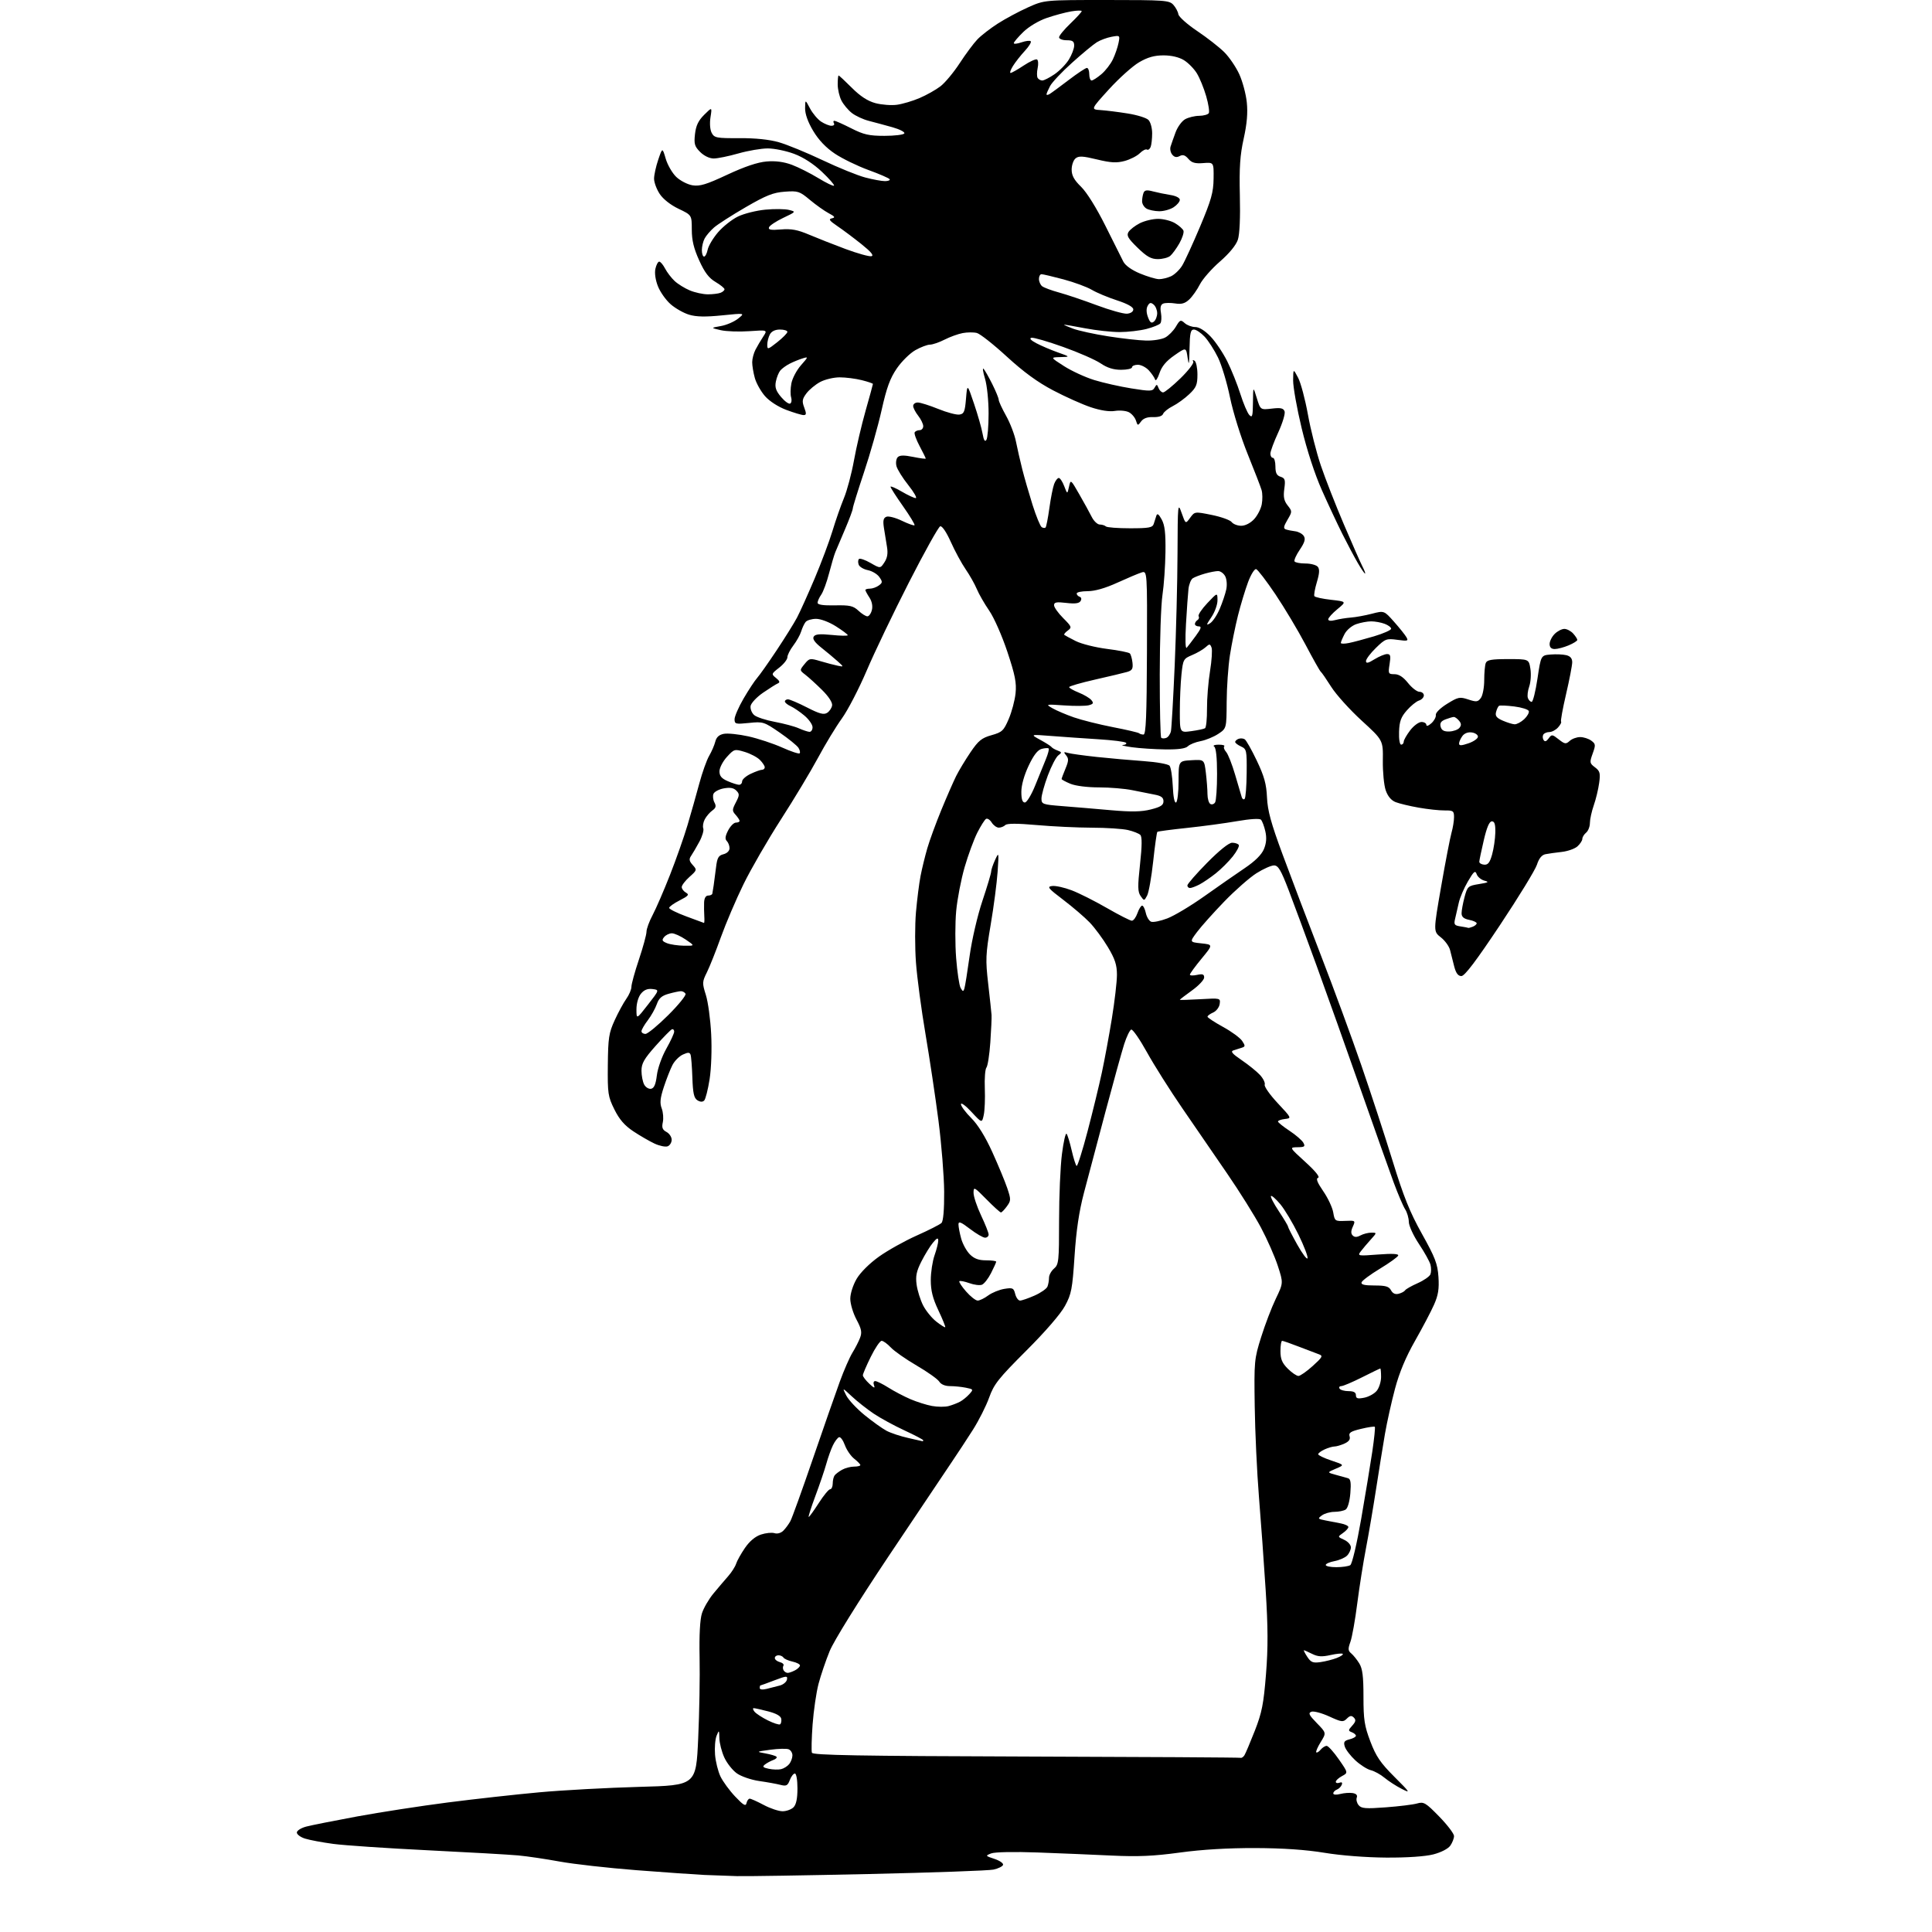 <?xml version="1.0" encoding="UTF-8" standalone="no"?>
<svg 
  version="1.1" 
  xmlns="http://www.w3.org/2000/svg" 
  xmlns:xlink="http://www.w3.org/1999/xlink" 
  xmlns:svg="http://www.w3.org/2000/svg"
  xmlns:rdf="http://www.w3.org/1999/02/22-rdf-syntax-ns#"
  xmlns:cc="http://creativecommons.org/ns#"
  xmlns:dc="http://purl.org/dc/elements/1.1/"
  viewBox="0 0 768 768"
  width="768"
  height="768"
>
<style>svg {background-color: white; }</style>"
<path stroke="none" fill="black" fill-rule="evenodd" d="M293.00,745.79C289.43,745.69 283.57,745.48 280.00,745.32C276.43,745.15 264.27,744.30 253.00,743.43C241.72,742.55 228.00,741.01 222.50,740.00C217.00,738.99 209.57,737.89 206.00,737.56C202.43,737.23 186.22,736.31 170.00,735.51C153.78,734.71 136.90,733.57 132.50,732.98C128.10,732.39 123.04,731.44 121.25,730.87C119.46,730.31 118.00,729.22 118.00,728.46C118.00,727.70 119.69,726.63 121.75,726.09C123.81,725.55 132.93,723.74 142.00,722.06C151.07,720.39 167.28,717.89 178.00,716.51C188.72,715.13 205.15,713.31 214.50,712.46C223.85,711.61 241.67,710.65 254.10,710.31C276.70,709.70 276.70,709.70 277.54,691.10C278.01,680.87 278.26,666.33 278.10,658.80C277.92,649.96 278.25,643.74 279.04,641.30C279.71,639.21 281.75,635.70 283.56,633.50C285.38,631.30 288.01,628.21 289.40,626.63C290.80,625.05 292.24,622.80 292.61,621.63C292.97,620.46 294.56,617.62 296.13,615.33C297.97,612.65 300.23,610.75 302.48,610.01C304.40,609.37 306.83,609.13 307.88,609.46C309.00,609.82 310.45,609.41 311.40,608.46C312.29,607.57 313.54,605.87 314.19,604.67C314.84,603.48 318.85,592.38 323.09,580.00C327.34,567.62 332.17,553.79 333.82,549.26C335.47,544.74 337.73,539.56 338.84,537.75C339.96,535.95 341.33,533.27 341.89,531.80C342.72,529.61 342.46,528.28 340.45,524.51C339.10,521.97 338.00,518.27 338.00,516.28C338.00,514.23 339.09,510.82 340.52,508.37C342.01,505.83 345.64,502.22 349.39,499.54C352.88,497.05 359.65,493.27 364.43,491.14C369.22,489.01 373.64,486.76 374.26,486.14C374.97,485.43 375.36,480.86 375.32,473.76C375.28,467.57 374.26,454.85 373.06,445.50C371.85,436.15 369.52,420.62 367.89,411.00C366.25,401.38 364.55,388.61 364.11,382.63C363.67,376.66 363.67,367.66 364.11,362.63C364.55,357.61 365.37,351.13 365.93,348.23C366.49,345.33 367.70,340.38 368.61,337.23C369.52,334.08 372.03,327.23 374.18,322.00C376.33,316.77 378.99,310.70 380.08,308.50C381.18,306.30 383.75,302.04 385.79,299.03C388.92,294.41 390.23,293.35 394.14,292.25C398.36,291.06 398.98,290.48 400.97,285.84C402.18,283.03 403.41,278.43 403.70,275.61C404.13,271.44 403.53,268.38 400.45,259.12C398.35,252.80 395.15,245.53 393.23,242.75C391.34,240.00 389.11,236.12 388.29,234.14C387.46,232.17 385.47,228.63 383.86,226.30C382.25,223.96 379.60,219.08 377.97,215.44C376.21,211.51 374.50,208.99 373.75,209.21C373.06,209.43 367.46,219.48 361.30,231.55C355.14,243.62 347.58,259.39 344.51,266.60C341.44,273.80 337.01,282.35 334.66,285.60C332.32,288.84 328.04,295.89 325.17,301.24C322.29,306.60 315.66,317.63 310.43,325.74C305.21,333.86 298.51,345.45 295.55,351.50C292.59,357.55 288.56,367.00 286.58,372.50C284.61,378.00 282.10,384.30 281.01,386.50C279.12,390.29 279.10,390.77 280.59,395.50C281.46,398.25 282.41,405.23 282.70,411.00C283.02,417.02 282.75,424.70 282.08,429.00C281.43,433.12 280.46,436.94 279.93,437.47C279.28,438.12 278.35,438.08 277.22,437.37C275.87,436.52 275.44,434.58 275.23,428.39C275.08,424.05 274.76,419.94 274.51,419.26C274.16,418.28 273.50,418.27 271.46,419.20C270.02,419.85 268.16,421.72 267.32,423.35C266.48,424.97 264.94,428.90 263.89,432.08C262.42,436.57 262.23,438.48 263.04,440.61C263.61,442.11 263.81,444.59 263.48,446.10C263.01,448.24 263.33,449.11 264.94,449.97C266.07,450.57 267.00,451.97 267.00,453.07C267.00,454.16 266.28,455.34 265.41,455.67C264.53,456.01 262.17,455.52 260.16,454.58C258.15,453.64 254.35,451.44 251.72,449.69C248.27,447.39 246.18,444.97 244.22,441.00C241.68,435.87 241.51,434.68 241.62,423.37C241.73,412.59 242.03,410.62 244.34,405.57C245.77,402.45 247.85,398.62 248.97,397.05C250.09,395.48 251.00,393.32 251.00,392.26C251.00,391.19 252.34,386.31 253.99,381.41C255.63,376.51 256.98,371.55 256.99,370.40C256.99,369.24 258.10,366.23 259.45,363.70C260.79,361.17 263.89,354.01 266.33,347.80C268.78,341.58 271.91,332.68 273.30,328.00C274.69,323.32 276.79,315.90 277.97,311.50C279.15,307.10 280.92,302.14 281.89,300.47C282.87,298.80 283.97,296.27 284.33,294.84C284.78,293.03 285.82,292.08 287.74,291.71C289.26,291.41 293.65,291.87 297.50,292.72C301.35,293.58 307.38,295.57 310.91,297.15C314.43,298.73 317.57,299.77 317.87,299.46C318.18,299.15 317.97,298.17 317.40,297.27C316.83,296.38 313.47,293.65 309.94,291.21C303.70,286.92 303.32,286.80 297.75,287.38C292.41,287.93 292.00,287.82 292.00,285.90C292.00,284.77 293.62,281.06 295.59,277.67C297.57,274.28 299.99,270.60 300.97,269.50C301.95,268.40 305.44,263.45 308.73,258.50C312.02,253.55 315.67,247.70 316.83,245.50C318.00,243.30 321.14,236.32 323.82,230.00C326.49,223.68 329.70,215.12 330.94,211.00C332.18,206.88 334.23,201.03 335.48,198.00C336.74,194.97 338.53,188.22 339.47,183.00C340.41,177.78 342.49,168.89 344.09,163.26C345.69,157.62 347.00,152.84 347.00,152.63C347.00,152.41 345.00,151.73 342.56,151.12C340.11,150.50 336.17,150.00 333.79,150.00C331.41,150.00 327.92,150.83 326.02,151.85C324.12,152.87 321.67,154.90 320.57,156.37C318.88,158.63 318.75,159.50 319.70,162.02C320.61,164.43 320.56,165.00 319.45,165.00C318.69,165.00 315.61,164.08 312.60,162.95C309.34,161.73 305.90,159.51 304.11,157.48C302.46,155.60 300.64,152.35 300.06,150.28C299.48,148.20 299.01,145.38 299.01,144.00C299.01,142.62 299.60,140.38 300.32,139.00C301.04,137.62 302.41,135.29 303.38,133.82C305.14,131.14 305.14,131.14 297.82,131.65C293.79,131.93 288.70,131.75 286.50,131.25C282.50,130.33 282.50,130.33 286.55,129.61C288.78,129.22 291.86,127.89 293.40,126.66C296.20,124.43 296.20,124.43 287.06,125.36C280.46,126.03 276.82,125.96 273.94,125.10C271.76,124.45 268.45,122.57 266.59,120.94C264.73,119.31 262.46,116.12 261.56,113.85C260.56,111.36 260.15,108.58 260.53,106.86C260.88,105.29 261.56,104.00 262.05,104.00C262.55,104.00 263.59,105.24 264.38,106.75C265.17,108.26 266.87,110.49 268.17,111.70C269.47,112.91 272.19,114.60 274.23,115.45C276.27,116.30 279.49,117.00 281.39,117.00C283.28,117.00 285.55,116.73 286.42,116.39C287.29,116.06 288.00,115.43 288.00,114.99C288.00,114.55 286.40,113.25 284.44,112.09C281.80,110.54 280.10,108.30 277.94,103.52C275.78,98.76 275.00,95.51 275.00,91.27C274.99,85.50 274.99,85.50 269.75,83.00C266.59,81.50 263.60,79.15 262.25,77.10C261.01,75.23 260.00,72.50 260.00,71.03C260.00,69.56 260.75,66.16 261.66,63.48C263.32,58.61 263.32,58.61 264.63,63.08C265.35,65.55 267.23,68.80 268.81,70.32C270.39,71.83 273.30,73.34 275.27,73.66C278.19,74.13 280.77,73.35 289.14,69.43C296.05,66.21 301.16,64.49 304.74,64.19C308.31,63.89 311.60,64.33 314.78,65.51C317.37,66.48 322.09,68.86 325.27,70.79C328.44,72.72 331.25,74.08 331.53,73.81C331.80,73.53 329.64,71.06 326.74,68.31C323.37,65.13 319.35,62.53 315.69,61.16C312.52,59.97 307.80,59.00 305.21,59.00C302.62,59.00 297.35,59.90 293.50,61.00C289.65,62.10 285.25,63.00 283.71,63.00C282.03,63.00 279.87,61.96 278.33,60.42C276.11,58.20 275.83,57.23 276.27,53.30C276.65,49.94 277.60,47.94 279.93,45.63C283.08,42.50 283.08,42.50 282.43,46.62C282.05,49.05 282.25,51.60 282.92,52.85C283.96,54.80 284.86,54.97 293.88,54.92C300.25,54.88 305.77,55.45 309.60,56.54C312.85,57.47 320.68,60.68 327.00,63.68C333.32,66.68 340.96,69.78 343.96,70.56C346.96,71.35 350.48,72.00 351.77,72.00C353.06,72.00 353.91,71.66 353.65,71.24C353.39,70.82 349.59,69.17 345.21,67.58C340.83,65.98 334.83,63.06 331.88,61.09C328.32,58.71 325.42,55.66 323.26,52.04C321.16,48.54 320.02,45.32 320.04,43.04C320.09,39.50 320.09,39.50 321.99,43.10C323.04,45.08 325.03,47.44 326.41,48.35C327.80,49.26 329.65,50.00 330.52,50.00C331.40,50.00 331.84,49.55 331.50,49.00C331.16,48.45 331.25,48.01 331.69,48.01C332.14,48.02 335.15,49.37 338.39,51.01C343.33,53.52 345.46,54.00 351.58,54.00C355.60,54.00 359.15,53.57 359.48,53.04C359.80,52.51 357.69,51.41 354.79,50.59C351.88,49.78 347.65,48.63 345.38,48.05C343.11,47.47 340.07,46.06 338.61,44.91C337.15,43.76 335.29,41.54 334.48,39.96C333.67,38.39 333.00,35.50 333.00,33.55C333.00,31.60 333.16,30.00 333.36,30.00C333.55,30.00 335.92,32.20 338.61,34.89C341.99,38.27 344.89,40.16 347.99,41.00C350.46,41.66 354.31,41.95 356.55,41.65C358.79,41.34 362.85,40.14 365.56,38.97C368.28,37.81 372.00,35.72 373.83,34.32C375.66,32.92 379.10,28.79 381.48,25.14C383.86,21.49 387.03,17.22 388.53,15.66C390.03,14.09 393.70,11.25 396.69,9.34C399.67,7.43 405.06,4.54 408.65,2.93C415.19,0.00 415.19,0.00 439.94,0.00C463.04,0.00 464.81,0.13 466.42,1.91C467.37,2.96 468.27,4.65 468.42,5.66C468.57,6.67 471.93,9.67 475.90,12.33C479.86,14.99 484.71,18.78 486.68,20.75C488.65,22.72 491.33,26.65 492.63,29.50C493.93,32.34 495.28,37.37 495.62,40.67C496.06,44.86 495.69,49.20 494.39,55.08C492.93,61.68 492.60,66.56 492.86,77.68C493.08,86.54 492.78,93.15 492.06,95.31C491.35,97.45 488.65,100.75 484.93,103.98C481.64,106.84 478.06,110.92 476.97,113.05C475.89,115.18 473.99,117.88 472.75,119.04C471.06,120.63 469.68,121.03 467.19,120.63C465.37,120.34 463.23,120.36 462.42,120.67C461.39,121.07 461.11,122.16 461.50,124.37C461.80,126.09 461.70,127.96 461.27,128.52C460.85,129.08 458.36,130.09 455.74,130.77C453.12,131.44 448.32,132.00 445.07,132.00C441.83,132.00 435.65,131.33 431.34,130.50C427.03,129.68 423.27,129.03 423.00,129.07C422.73,129.11 424.30,129.81 426.50,130.63C428.70,131.45 435.00,132.83 440.50,133.69C446.00,134.56 452.79,135.32 455.60,135.38C458.40,135.45 461.82,134.90 463.18,134.17C464.54,133.44 466.46,131.50 467.43,129.85C469.05,127.10 469.33,126.99 470.93,128.43C471.88,129.29 473.77,130.00 475.13,130.00C476.67,130.00 478.94,131.40 481.20,133.75C483.18,135.81 486.16,140.24 487.84,143.60C489.51,146.95 491.86,152.80 493.06,156.60C494.26,160.39 495.86,164.16 496.62,164.96C497.80,166.22 498.01,165.50 498.07,159.96C498.14,153.50 498.14,153.50 499.59,158.23C501.05,162.95 501.05,162.95 505.54,162.43C509.06,162.01 510.16,162.24 510.64,163.50C510.98,164.38 509.84,168.15 508.13,171.88C506.41,175.61 505.00,179.41 505.00,180.33C505.00,181.25 505.45,182.00 506.00,182.00C506.55,182.00 507.00,183.54 507.00,185.43C507.00,188.01 507.51,189.03 509.05,189.52C510.82,190.08 511.02,190.74 510.53,194.33C510.09,197.52 510.40,199.06 511.85,200.91C513.71,203.27 513.71,203.37 511.78,206.65C510.23,209.28 510.10,210.09 511.15,210.45C511.89,210.70 513.58,211.04 514.90,211.20C516.22,211.37 517.74,212.22 518.29,213.09C519.03,214.27 518.62,215.66 516.69,218.51C515.26,220.61 514.32,222.71 514.60,223.17C514.89,223.63 516.84,224.00 518.94,224.00C521.04,224.00 523.24,224.59 523.84,225.31C524.62,226.25 524.52,227.93 523.47,231.42C522.68,234.07 522.23,236.57 522.49,236.98C522.75,237.40 525.73,238.05 529.12,238.43C535.29,239.13 535.29,239.13 531.65,242.14C529.64,243.79 528.00,245.61 528.00,246.18C528.00,246.82 529.05,246.94 530.75,246.49C532.26,246.09 535.08,245.64 537.00,245.49C538.92,245.35 542.68,244.66 545.35,243.97C550.20,242.71 550.20,242.71 554.11,247.11C556.26,249.52 558.47,252.28 559.03,253.23C559.96,254.81 559.63,254.91 555.47,254.34C551.14,253.75 550.66,253.93 546.94,257.56C544.77,259.67 543.00,262.03 543.00,262.78C543.00,263.82 543.85,263.64 546.37,262.08C548.22,260.94 550.48,260.00 551.38,260.00C552.74,260.00 552.91,260.70 552.38,264.00C551.78,267.80 551.87,268.00 554.33,268.00C556.09,268.00 557.81,269.12 559.71,271.50C561.24,273.42 563.29,275.00 564.25,275.00C565.21,275.00 566.00,275.64 566.00,276.43C566.00,277.22 565.13,278.14 564.06,278.48C563.00,278.82 560.82,280.58 559.23,282.40C556.92,285.03 556.29,286.74 556.15,290.85C556.04,293.80 556.40,296.00 556.98,296.00C557.54,296.00 558.00,295.48 558.00,294.84C558.00,294.21 559.15,292.18 560.55,290.34C561.95,288.50 563.98,287.00 565.05,287.00C566.12,287.00 567.00,287.52 567.00,288.15C567.00,288.81 567.87,288.52 569.01,287.49C570.11,286.49 570.90,285.01 570.76,284.20C570.61,283.36 572.54,281.45 575.24,279.78C579.63,277.06 580.26,276.93 583.66,278.05C586.90,279.12 587.49,279.05 588.67,277.44C589.40,276.44 590.00,273.27 590.00,270.39C590.00,267.52 590.27,264.45 590.61,263.58C591.09,262.32 592.86,262.00 599.48,262.00C607.74,262.00 607.74,262.00 608.36,265.87C608.70,268.01 608.49,271.16 607.89,272.89C607.29,274.61 607.05,276.69 607.37,277.51C607.68,278.33 608.35,279.00 608.86,279.00C609.37,279.00 610.41,274.84 611.17,269.75C612.55,260.50 612.55,260.50 616.43,260.18C618.56,260.00 621.36,260.13 622.65,260.45C624.25,260.85 624.99,261.75 624.98,263.27C624.97,264.50 623.87,270.21 622.53,275.96C621.19,281.72 620.30,286.63 620.55,286.88C620.80,287.13 620.26,288.16 619.35,289.17C618.44,290.18 616.89,291.00 615.90,291.00C614.92,291.00 613.84,291.45 613.50,292.00C613.16,292.55 613.20,293.52 613.59,294.15C614.09,294.95 614.70,294.77 615.60,293.54C616.82,291.86 617.03,291.88 619.60,293.90C622.04,295.82 622.48,295.88 623.98,294.52C624.90,293.68 626.77,293.00 628.14,293.00C629.50,293.00 631.48,293.63 632.54,294.41C634.30,295.70 634.35,296.13 633.11,299.56C631.84,303.09 631.89,303.41 634.03,305.02C636.01,306.52 636.23,307.33 635.69,311.25C635.35,313.74 634.39,317.73 633.55,320.13C632.71,322.54 632.02,325.68 632.01,327.13C632.01,328.57 631.33,330.32 630.50,331.00C629.67,331.68 629.00,332.80 629.00,333.47C629.00,334.14 628.13,335.47 627.08,336.43C626.02,337.39 623.21,338.38 620.83,338.65C618.45,338.91 615.52,339.32 614.33,339.56C612.87,339.86 611.76,341.23 610.95,343.75C610.28,345.81 603.67,356.61 596.26,367.75C586.81,381.94 582.23,388.00 580.93,388.00C579.63,388.00 578.78,386.88 578.09,384.25C577.55,382.19 576.81,379.26 576.44,377.73C576.08,376.21 574.42,373.91 572.77,372.62C569.77,370.27 569.77,370.27 572.88,352.38C574.59,342.55 576.45,332.93 577.00,331.01C577.55,329.09 578.00,326.30 578.00,324.82C578.00,322.37 577.67,322.13 574.25,322.16C572.19,322.19 567.58,321.69 564.00,321.06C560.42,320.44 556.28,319.44 554.79,318.86C553.02,318.16 551.66,316.54 550.84,314.15C550.15,312.14 549.64,306.84 549.70,302.37C549.81,294.25 549.81,294.25 541.27,286.44C536.57,282.14 531.14,276.12 529.20,273.06C527.26,270.00 525.38,267.27 525.01,267.00C524.65,266.73 521.92,261.87 518.94,256.22C515.96,250.57 510.59,241.59 507.01,236.26C503.43,230.94 499.98,226.43 499.34,226.24C498.70,226.05 497.26,228.37 496.13,231.39C495.00,234.41 493.19,240.39 492.11,244.69C491.03,248.99 489.59,256.10 488.91,260.50C488.23,264.90 487.65,273.24 487.62,279.03C487.56,289.55 487.56,289.55 484.28,291.73C482.47,292.93 479.32,294.22 477.27,294.61C475.23,294.99 472.94,295.91 472.20,296.65C471.29,297.57 468.40,297.97 463.18,297.90C458.96,297.85 453.02,297.46 450.00,297.04C446.98,296.62 445.36,296.22 446.42,296.14C447.47,296.06 448.00,295.66 447.59,295.25C447.18,294.84 442.26,294.22 436.67,293.87C431.08,293.52 422.68,292.93 418.00,292.57C409.50,291.90 409.50,291.90 413.50,294.09C415.70,295.29 417.73,296.58 418.00,296.96C418.27,297.34 419.36,297.96 420.40,298.35C422.13,298.99 422.16,299.17 420.68,300.28C419.79,300.95 417.92,304.55 416.53,308.27C415.14,312.00 414.00,316.11 414.00,317.42C414.00,319.67 414.42,319.82 422.25,320.44C426.79,320.79 435.45,321.52 441.50,322.06C449.80,322.79 453.73,322.72 457.50,321.76C461.39,320.78 462.50,320.06 462.50,318.52C462.50,317.04 461.60,316.37 459.00,315.88C457.07,315.52 453.08,314.72 450.11,314.11C447.15,313.50 441.17,313.00 436.83,313.00C432.20,313.00 427.50,312.40 425.47,311.55C423.56,310.75 422.00,309.91 422.00,309.67C422.00,309.44 422.70,307.57 423.55,305.53C424.82,302.48 424.87,301.55 423.81,300.27C422.70,298.93 422.80,298.79 424.51,299.30C425.60,299.62 430.77,300.34 436.00,300.90C441.23,301.46 449.65,302.20 454.71,302.56C459.83,302.92 464.37,303.74 464.91,304.39C465.46,305.05 466.03,308.71 466.20,312.54C466.38,316.76 466.89,319.30 467.50,319.00C468.05,318.73 468.50,314.90 468.50,310.50C468.50,302.50 468.50,302.50 473.61,302.20C478.71,301.91 478.71,301.91 479.35,307.20C479.70,310.12 479.99,313.94 479.99,315.69C480.00,317.45 480.50,319.19 481.11,319.57C481.72,319.95 482.58,319.68 483.02,318.97C483.45,318.27 483.81,313.15 483.80,307.59C483.80,301.11 483.38,297.24 482.65,296.77C482.01,296.36 482.80,296.02 484.42,296.02C486.02,296.01 487.03,296.30 486.66,296.67C486.30,297.04 486.63,298.05 487.41,298.92C488.18,299.79 489.79,303.88 490.99,308.00C492.19,312.12 493.36,316.13 493.61,316.89C493.85,317.66 494.37,317.96 494.76,317.57C495.16,317.18 495.52,312.57 495.57,307.33C495.66,298.28 495.54,297.75 493.33,296.74C492.05,296.16 491.00,295.35 491.00,294.95C491.00,294.54 491.60,293.98 492.34,293.70C493.08,293.42 494.18,293.49 494.78,293.87C495.39,294.24 497.56,298.09 499.62,302.42C502.57,308.62 503.42,311.71 503.65,317.00C503.89,322.24 505.24,327.19 509.83,339.60C513.06,348.35 519.88,366.30 524.98,379.50C530.09,392.70 537.37,412.50 541.16,423.50C544.95,434.50 550.54,451.60 553.59,461.50C557.94,475.66 560.43,481.85 565.26,490.50C570.51,499.91 571.46,502.38 571.81,507.61C572.12,512.34 571.73,514.84 570.06,518.61C568.88,521.30 565.47,527.77 562.50,533.00C558.84,539.41 556.26,545.59 554.55,552.00C553.15,557.23 551.35,565.33 550.54,570.00C549.74,574.67 548.14,584.58 547.00,592.00C545.85,599.42 544.05,610.00 542.99,615.50C541.93,621.00 540.37,630.86 539.53,637.41C538.70,643.96 537.47,650.82 536.81,652.66C535.80,655.44 535.85,656.19 537.12,657.24C537.96,657.93 539.40,659.72 540.32,661.21C541.62,663.31 542.00,666.34 542.00,674.48C542.00,683.57 542.38,686.05 544.74,692.27C546.99,698.18 548.72,700.74 554.27,706.29C560.64,712.65 560.82,712.95 557.16,711.08C555.02,709.99 551.97,708.02 550.38,706.70C548.80,705.38 546.33,704.02 544.89,703.67C543.46,703.32 540.70,701.56 538.77,699.77C536.83,697.97 534.94,695.50 534.57,694.28C534.01,692.47 534.36,691.95 536.44,691.42C537.85,691.07 539.00,690.43 539.00,690.00C539.00,689.57 538.26,688.93 537.36,688.59C535.88,688.02 535.89,687.78 537.54,685.96C538.94,684.41 539.08,683.68 538.17,682.77C537.26,681.86 536.62,681.95 535.38,683.19C533.91,684.66 533.33,684.58 528.35,682.30C525.36,680.94 522.19,680.10 521.29,680.44C519.95,680.96 520.34,681.76 523.46,684.96C527.26,688.85 527.26,688.85 525.01,692.48C523.78,694.47 522.98,696.32 523.24,696.58C523.50,696.84 524.28,696.36 524.98,695.52C525.68,694.69 526.75,694.01 527.37,694.01C527.99,694.02 530.17,696.43 532.21,699.37C535.92,704.71 535.92,704.71 533.46,706.02C532.11,706.75 531.00,707.76 531.00,708.28C531.00,708.79 531.65,708.96 532.45,708.66C533.39,708.30 533.71,708.58 533.37,709.47C533.08,710.23 532.21,711.09 531.42,711.39C530.64,711.69 530.00,712.37 530.00,712.90C530.00,713.46 531.16,713.56 532.75,713.14C534.26,712.74 536.49,712.58 537.69,712.77C539.13,713.00 539.70,713.63 539.33,714.58C539.03,715.37 539.36,716.73 540.08,717.59C541.17,718.91 542.88,719.05 550.92,718.44C556.17,718.05 561.76,717.36 563.34,716.90C565.97,716.15 566.73,716.59 572.11,722.11C575.35,725.43 578.00,728.92 578.00,729.85C578.00,730.79 577.33,732.51 576.52,733.67C575.64,734.92 572.86,736.35 569.77,737.15C566.51,737.98 559.36,738.47 551.00,738.42C543.02,738.37 533.00,737.59 526.50,736.51C519.15,735.30 510.02,734.67 499.00,734.63C488.21,734.60 477.82,735.21 469.00,736.42C458.56,737.84 452.44,738.11 442.00,737.62C434.57,737.26 421.30,736.71 412.50,736.39C403.24,736.05 395.46,736.20 394.04,736.75C391.61,737.69 391.64,737.72 395.34,738.95C397.41,739.63 398.93,740.70 398.73,741.32C398.52,741.94 396.81,742.78 394.93,743.19C393.04,743.60 370.80,744.39 345.50,744.95C320.20,745.51 296.57,745.89 293.00,745.79zM311.08,720.00C312.61,720.00 314.56,719.29 315.43,718.43C316.50,717.35 317.00,714.98 317.00,710.93C317.00,707.55 316.56,705.00 315.98,705.00C315.41,705.00 314.50,706.17 313.96,707.60C313.12,709.83 312.57,710.11 310.23,709.51C308.73,709.12 304.92,708.43 301.76,707.98C298.58,707.52 294.63,706.16 292.90,704.93C291.18,703.70 288.93,700.85 287.91,698.60C286.88,696.34 286.01,692.92 285.96,691.00C285.88,687.63 285.83,687.59 284.85,690.00C284.29,691.38 284.02,694.75 284.24,697.50C284.46,700.25 285.43,704.15 286.39,706.16C287.36,708.18 289.99,711.78 292.25,714.16C295.55,717.64 296.44,718.15 296.75,716.75C296.97,715.79 297.54,715.00 298.02,715.00C298.50,715.00 301.01,716.12 303.60,717.50C306.18,718.88 309.55,720.00 311.08,720.00zM310.50,703.27C311.60,703.01 313.06,702.08 313.75,701.21C314.44,700.33 315.00,698.79 315.00,697.78C315.00,696.77 314.32,695.68 313.48,695.36C312.65,695.04 309.39,695.13 306.23,695.55C300.51,696.33 300.51,696.34 304.26,697.01C306.33,697.38 308.31,697.97 308.65,698.32C309.00,698.67 308.43,699.26 307.39,699.63C306.35,700.01 304.87,700.80 304.09,701.41C302.96,702.29 303.26,702.62 305.59,703.12C307.19,703.46 309.40,703.53 310.50,703.27zM493.19,698.76C493.57,698.89 494.24,698.44 494.68,697.75C495.12,697.06 496.97,692.67 498.81,688.00C501.63,680.79 502.30,677.38 503.25,665.54C504.10,654.92 504.06,646.90 503.12,632.04C502.43,621.29 501.24,604.62 500.45,595.00C499.67,585.38 498.91,569.17 498.77,559.00C498.51,541.11 498.59,540.20 501.33,531.50C502.88,526.55 505.50,519.69 507.16,516.25C510.16,510.00 510.16,510.00 507.97,503.25C506.77,499.54 503.75,492.68 501.26,488.00C498.77,483.32 492.72,473.65 487.81,466.50C482.91,459.35 474.90,447.69 470.02,440.59C465.14,433.50 458.80,423.46 455.94,418.30C453.08,413.14 450.27,409.08 449.68,409.27C449.10,409.47 447.84,412.07 446.88,415.06C445.93,418.05 442.57,430.18 439.42,442.00C436.27,453.82 432.44,468.28 430.90,474.12C428.94,481.58 427.82,489.09 427.15,499.31C426.28,512.44 425.91,514.41 423.34,519.13C421.63,522.30 415.50,529.39 407.93,536.94C396.89,547.98 395.10,550.23 393.20,555.56C392.01,558.89 389.11,564.64 386.77,568.33C384.42,572.03 380.59,577.85 378.27,581.28C375.94,584.70 364.71,601.45 353.31,618.50C341.02,636.90 331.46,652.29 329.80,656.35C328.26,660.12 326.27,665.97 325.38,669.35C324.49,672.73 323.43,680.00 323.02,685.50C322.62,691.00 322.50,696.06 322.75,696.74C323.11,697.72 341.45,698.05 407.85,698.25C454.41,698.39 492.81,698.62 493.19,698.76zM310.08,685.45C310.49,685.20 310.71,684.23 310.57,683.29C310.41,682.17 308.65,681.15 305.41,680.31C302.71,679.61 300.11,679.03 299.63,679.02C299.15,679.01 299.29,679.64 299.94,680.43C300.59,681.21 302.97,682.76 305.23,683.88C307.48,685.00 309.67,685.71 310.08,685.45zM304.75,671.36C306.26,670.98 308.62,670.38 310.00,670.02C311.38,669.65 312.65,668.59 312.83,667.65C313.13,666.10 312.69,666.13 307.83,667.97C304.90,669.09 302.39,670.00 302.25,670.00C302.11,670.00 302.00,670.46 302.00,671.02C302.00,671.63 303.10,671.76 304.75,671.36zM313.12,665.00C313.68,665.00 315.00,664.53 316.07,663.96C317.13,663.40 318.00,662.53 318.00,662.04C318.00,661.56 316.66,660.86 315.01,660.50C313.37,660.14 311.77,659.43 311.45,658.92C311.14,658.42 310.23,658.00 309.44,658.00C308.65,658.00 308.00,658.49 308.00,659.09C308.00,659.70 308.89,660.42 309.99,660.71C311.08,660.99 311.73,661.63 311.43,662.11C311.13,662.60 311.16,663.45 311.50,664.00C311.84,664.55 312.57,665.00 313.12,665.00zM524.94,660.71C526.90,660.43 529.80,659.69 531.39,659.07C532.98,658.45 534.05,657.72 533.77,657.44C533.49,657.16 531.29,657.37 528.88,657.91C525.50,658.67 523.84,658.57 521.60,657.45C520.00,656.65 518.53,656.00 518.32,656.00C518.12,656.00 518.72,657.17 519.66,658.61C521.11,660.82 521.91,661.14 524.94,660.71zM531.25,622.98C533.59,622.98 536.07,622.61 536.76,622.17C537.48,621.71 539.34,613.82 541.07,603.93C542.74,594.34 544.73,582.24 545.51,577.04C546.28,571.83 546.73,567.40 546.51,567.18C546.29,566.96 543.82,567.32 541.02,568.00C536.93,568.98 536.04,569.55 536.48,570.94C536.86,572.13 536.23,573.03 534.47,573.83C533.06,574.47 531.27,575.00 530.50,575.00C529.73,575.00 527.95,575.52 526.55,576.16C525.15,576.80 524.00,577.66 524.00,578.08C524.00,578.50 526.36,579.63 529.25,580.59C534.50,582.34 534.50,582.34 531.00,583.83C527.50,585.32 527.50,585.32 531.00,586.27C532.92,586.79 535.12,587.40 535.87,587.62C536.90,587.93 537.13,589.44 536.78,593.61C536.51,596.88 535.74,599.55 534.91,600.08C534.13,600.57 532.12,600.98 530.44,600.98C528.76,600.99 526.53,601.62 525.50,602.38C523.73,603.67 523.81,603.79 526.81,604.38C528.56,604.72 531.35,605.26 533.00,605.58C534.65,605.90 536.00,606.55 536.00,607.02C536.00,607.50 535.03,608.57 533.85,609.39C531.69,610.90 531.69,610.90 534.35,612.11C535.81,612.78 537.00,614.12 537.00,615.09C537.00,616.06 536.31,617.55 535.47,618.39C534.63,619.23 532.38,620.21 530.47,620.57C528.56,620.93 527.00,621.62 527.00,622.11C527.00,622.60 528.91,622.99 531.25,622.98zM321.48,603.00C321.73,603.00 323.52,600.52 325.46,597.50C327.39,594.48 329.43,592.00 329.99,592.00C330.54,592.00 331.01,590.99 331.02,589.75C331.02,588.51 331.36,587.05 331.77,586.50C332.17,585.95 333.51,584.94 334.74,584.25C335.97,583.56 338.10,583.00 339.49,583.00C340.87,583.00 342.00,582.73 342.00,582.39C342.00,582.06 340.90,580.92 339.55,579.86C338.21,578.81 336.54,576.37 335.85,574.46C335.15,572.54 334.12,571.12 333.54,571.31C332.97,571.50 331.88,572.93 331.12,574.49C330.35,576.05 329.16,579.40 328.46,581.92C327.76,584.44 325.80,590.21 324.10,594.75C322.41,599.29 321.23,603.00 321.48,603.00zM366.75,572.92C366.89,572.96 367.00,572.79 367.00,572.53C367.00,572.27 363.66,570.52 359.58,568.63C355.49,566.74 349.98,563.74 347.33,561.96C344.67,560.17 340.76,557.09 338.64,555.11C334.77,551.50 334.77,551.50 336.38,554.69C337.27,556.45 340.54,559.96 343.66,562.50C346.78,565.04 350.72,567.86 352.41,568.76C354.11,569.66 357.98,570.94 361.00,571.61C364.02,572.28 366.61,572.87 366.75,572.92zM377.11,558.93C378.55,558.54 380.58,557.76 381.62,557.20C382.67,556.64 384.32,555.30 385.30,554.22C387.02,552.32 386.98,552.25 383.91,551.63C382.17,551.28 379.34,551.00 377.62,551.00C375.68,551.00 374.05,550.31 373.36,549.20C372.74,548.22 368.70,545.34 364.37,542.82C360.04,540.29 355.41,537.05 354.08,535.61C352.74,534.18 351.12,533.00 350.46,533.00C349.81,533.00 347.86,535.87 346.14,539.37C344.41,542.88 343.00,546.17 343.00,546.70C343.00,547.22 344.15,548.73 345.56,550.05C347.41,551.80 347.93,551.98 347.45,550.73C347.06,549.72 347.26,549.00 347.91,549.00C348.53,549.00 350.88,550.16 353.13,551.58C355.38,553.01 359.31,555.07 361.86,556.17C364.41,557.27 368.30,558.50 370.50,558.90C372.70,559.30 375.67,559.32 377.11,558.93zM542.25,555.62C544.04,555.28 546.29,554.05 547.25,552.89C548.21,551.73 549.00,549.25 549.00,547.39C549.00,545.53 548.86,544.00 548.69,544.00C548.52,544.00 545.26,545.57 541.44,547.50C537.62,549.42 533.91,551.00 533.19,551.00C532.47,551.00 532.16,551.45 532.50,552.00C532.84,552.55 534.44,553.00 536.06,553.00C538.11,553.00 539.00,553.49 539.00,554.62C539.00,555.92 539.66,556.12 542.25,555.62zM516.17,546.96C516.90,546.94 519.46,545.14 521.86,542.97C525.66,539.54 525.98,538.94 524.36,538.38C523.34,538.02 519.76,536.66 516.42,535.36C513.08,534.06 510.04,533.00 509.67,533.00C509.30,533.00 509.00,534.83 509.00,537.08C509.00,540.25 509.65,541.80 511.92,544.08C513.53,545.68 515.44,546.98 516.17,546.96zM375.74,527.59C375.91,527.42 374.69,524.41 373.03,520.89C370.78,516.14 370.00,513.06 370.00,508.88C370.00,505.78 370.68,501.34 371.50,499.00C372.32,496.66 372.99,494.02 372.97,493.12C372.94,491.89 372.43,492.10 370.86,493.99C369.72,495.36 367.66,498.71 366.28,501.43C364.30,505.34 363.90,507.27 364.37,510.69C364.70,513.06 365.86,516.76 366.95,518.91C368.05,521.06 370.41,523.96 372.19,525.35C373.98,526.75 375.58,527.76 375.74,527.59zM388.64,517.00C389.43,517.00 391.32,516.09 392.82,514.97C394.33,513.86 397.22,512.68 399.23,512.35C402.57,511.81 402.96,511.99 403.56,514.38C403.92,515.82 404.79,517.00 405.48,517.00C406.18,517.00 408.78,516.10 411.27,515.00C413.75,513.90 416.06,512.29 416.39,511.42C416.73,510.55 417.00,508.97 417.00,507.91C417.00,506.85 417.90,505.21 419.00,504.27C420.86,502.68 421.00,501.32 421.00,485.10C421.00,475.49 421.51,463.64 422.14,458.76C422.76,453.87 423.59,450.24 423.98,450.69C424.36,451.13 425.28,454.11 426.01,457.30C426.74,460.48 427.63,463.27 427.97,463.48C428.32,463.70 430.28,457.49 432.33,449.69C434.38,441.88 436.93,431.40 438.00,426.39C439.08,421.37 440.87,411.70 441.98,404.89C443.09,398.07 444.00,390.25 444.00,387.50C444.00,383.55 443.24,381.24 440.41,376.50C438.44,373.20 435.18,368.79 433.16,366.69C431.15,364.60 426.42,360.55 422.66,357.69C416.60,353.09 416.10,352.47 418.26,352.20C419.61,352.03 423.09,352.80 426.00,353.91C428.91,355.01 435.22,358.19 440.02,360.96C444.83,363.73 449.29,366.00 449.93,366.00C450.58,366.00 451.57,364.65 452.15,363.00C452.73,361.35 453.57,360.00 454.02,360.00C454.47,360.00 455.13,361.31 455.48,362.92C455.83,364.52 456.79,366.09 457.60,366.40C458.41,366.71 461.30,366.12 464.03,365.08C466.76,364.04 473.38,360.08 478.74,356.27C484.11,352.46 491.31,347.45 494.75,345.13C498.90,342.34 501.48,339.78 502.42,337.55C503.40,335.18 503.58,333.05 502.99,330.46C502.53,328.42 501.75,326.35 501.24,325.84C500.69,325.29 496.93,325.53 491.77,326.42C487.07,327.24 478.11,328.45 471.86,329.11C465.61,329.77 460.31,330.47 460.07,330.67C459.83,330.87 459.08,336.15 458.41,342.42C457.73,348.68 456.65,354.79 456.00,356.00C454.83,358.18 454.82,358.18 453.42,356.19C452.25,354.52 452.21,352.44 453.18,343.56C453.99,336.16 454.02,332.62 453.29,331.89C452.72,331.32 450.50,330.44 448.37,329.95C446.24,329.45 439.77,329.03 434.00,329.02C428.23,329.00 418.36,328.53 412.07,327.97C404.31,327.28 400.31,327.29 399.62,327.98C399.06,328.54 397.90,329.00 397.04,329.00C396.18,329.00 394.91,328.08 394.21,326.96C393.51,325.84 392.49,325.20 391.95,325.53C391.41,325.87 389.85,328.33 388.49,331.01C387.14,333.69 384.87,339.85 383.46,344.69C382.06,349.54 380.54,357.38 380.10,362.12C379.66,366.85 379.65,375.28 380.08,380.83C380.51,386.39 381.31,391.74 381.86,392.72C382.70,394.21 382.95,394.25 383.35,393.00C383.62,392.18 384.56,386.32 385.44,380.00C386.34,373.52 388.56,363.97 390.52,358.12C392.43,352.40 394.00,347.17 394.00,346.48C394.00,345.79 394.70,343.72 395.55,341.86C397.07,338.57 397.09,338.67 396.57,346.50C396.27,350.90 395.04,360.37 393.82,367.54C391.81,379.42 391.72,381.50 392.82,391.04C393.48,396.79 394.08,402.40 394.16,403.50C394.23,404.60 394.01,409.49 393.67,414.37C393.33,419.25 392.63,423.75 392.12,424.37C391.61,424.99 391.32,428.74 391.48,432.70C391.64,436.66 391.45,441.38 391.06,443.20C390.35,446.50 390.35,446.50 386.17,442.00C383.88,439.53 382.00,438.15 382.00,438.94C382.00,439.73 383.84,442.20 386.08,444.44C388.72,447.06 391.69,451.86 394.47,458.00C396.84,463.23 399.51,469.66 400.40,472.30C401.91,476.80 401.90,477.26 400.26,479.52C399.29,480.85 398.23,481.95 397.90,481.97C397.57,481.99 394.98,479.65 392.15,476.77C387.24,471.78 387.00,471.66 387.00,474.18C387.00,475.63 388.35,479.67 390.00,483.16C391.65,486.65 393.00,490.06 393.00,490.75C393.00,491.44 392.36,492.00 391.58,492.00C390.79,492.00 388.09,490.43 385.58,488.51C381.90,485.70 381.00,485.36 381.01,486.76C381.01,487.72 381.50,490.24 382.09,492.38C382.68,494.51 384.23,497.32 385.54,498.63C387.25,500.34 389.03,501.00 391.95,501.00C394.18,501.00 396.00,501.24 396.00,501.54C396.00,501.84 395.08,503.88 393.95,506.09C392.83,508.29 391.20,510.37 390.33,510.70C389.46,511.04 387.20,510.75 385.30,510.06C383.40,509.38 381.63,509.04 381.36,509.30C381.10,509.57 382.30,511.41 384.04,513.39C385.78,515.38 387.85,517.00 388.64,517.00zM556.00,514.29C557.12,514.00 558.27,513.38 558.56,512.91C558.85,512.44 561.09,511.17 563.55,510.08C566.01,508.99 568.29,507.40 568.62,506.55C568.95,505.69 568.96,503.98 568.64,502.75C568.32,501.51 566.26,497.80 564.06,494.50C561.84,491.17 560.04,487.26 560.03,485.71C560.01,484.18 559.35,481.93 558.57,480.71C557.78,479.50 555.72,474.68 553.99,470.00C552.27,465.32 546.36,448.68 540.86,433.00C535.36,417.32 527.51,395.27 523.41,384.00C519.31,372.73 514.28,359.12 512.23,353.77C509.19,345.85 508.12,344.03 506.45,344.02C505.32,344.01 502.17,345.41 499.45,347.13C496.73,348.86 490.97,353.92 486.66,358.38C482.34,362.85 477.47,368.30 475.83,370.50C472.84,374.50 472.84,374.50 477.54,375.00C482.24,375.50 482.24,375.50 477.62,381.10C475.08,384.18 473.00,387.03 473.00,387.43C473.00,387.83 474.27,387.88 475.83,387.54C478.06,387.05 478.67,387.27 478.67,388.58C478.67,389.49 476.49,391.81 473.83,393.72C471.18,395.63 469.00,397.30 469.00,397.43C469.00,397.56 472.64,397.46 477.09,397.20C485.14,396.73 485.17,396.74 484.84,399.12C484.65,400.43 483.49,401.94 482.25,402.49C481.01,403.03 480.00,403.78 480.00,404.15C480.00,404.52 482.77,406.34 486.15,408.20C489.54,410.05 492.96,412.56 493.77,413.77C495.07,415.73 495.05,416.03 493.61,416.49C492.73,416.77 491.24,417.24 490.32,417.54C489.04,417.95 489.83,418.88 493.57,421.42C496.28,423.26 499.56,425.91 500.86,427.31C502.15,428.71 503.00,430.45 502.74,431.18C502.49,431.91 504.80,435.20 507.89,438.50C513.49,444.49 513.50,444.50 510.75,444.82C509.24,444.99 508.01,445.44 508.02,445.82C508.03,446.19 510.09,447.85 512.59,449.50C515.09,451.15 517.57,453.29 518.10,454.25C518.93,455.76 518.61,456.01 515.79,456.04C512.50,456.09 512.50,456.09 518.90,461.91C522.87,465.52 524.80,467.90 523.97,468.18C523.02,468.49 523.59,469.99 526.01,473.52C527.87,476.21 529.65,480.01 529.98,481.96C530.56,485.39 530.71,485.49 534.74,485.32C538.81,485.14 538.87,485.18 537.78,487.59C536.98,489.33 536.97,490.37 537.72,491.12C538.47,491.87 539.38,491.87 540.83,491.09C541.95,490.49 543.88,490.00 545.12,490.00C547.37,490.00 547.37,490.00 544.89,492.75C543.52,494.26 541.75,496.36 540.95,497.41C539.54,499.27 539.74,499.31 547.82,498.69C553.45,498.26 556.04,498.39 555.80,499.10C555.61,499.67 552.34,502.03 548.55,504.32C544.75,506.62 541.46,509.06 541.24,509.75C540.95,510.65 542.39,511.00 546.38,511.00C550.82,511.00 552.13,511.38 552.95,512.91C553.63,514.18 554.65,514.64 556.00,514.29zM519.77,500.18C519.99,499.53 518.36,495.28 516.15,490.75C513.93,486.21 510.69,480.79 508.95,478.70C507.20,476.61 505.53,475.14 505.23,475.43C504.94,475.73 506.34,478.44 508.35,481.47C510.36,484.49 512.00,487.24 512.00,487.57C512.00,487.90 513.66,491.14 515.69,494.77C517.72,498.40 519.56,500.83 519.77,500.18zM258.82,432.80C260.02,432.57 260.67,431.05 261.11,427.46C261.45,424.67 263.11,420.00 264.86,416.90C266.59,413.84 268.00,410.77 268.00,410.09C268.00,409.40 267.59,408.98 267.09,409.17C266.60,409.35 263.67,412.33 260.59,415.79C256.05,420.90 255.00,422.74 255.00,425.60C255.00,427.54 255.48,430.03 256.07,431.13C256.65,432.22 257.89,432.98 258.82,432.80zM256.57,411.00C257.43,411.00 261.51,407.63 265.64,403.52C269.77,399.41 272.86,395.58 272.51,395.02C272.17,394.46 271.35,394.00 270.69,394.01C270.04,394.01 267.85,394.47 265.84,395.03C263.06,395.80 261.92,396.79 261.09,399.18C260.48,400.91 258.87,403.79 257.50,405.59C256.12,407.39 255.00,409.35 255.00,409.93C255.00,410.52 255.71,411.00 256.57,411.00zM257.57,399.37C262.14,393.50 262.14,393.50 259.35,393.16C257.41,392.93 256.02,393.49 254.78,395.02C253.73,396.31 253.00,398.88 253.00,401.23C253.00,405.24 253.00,405.24 257.57,399.37zM271.89,375.94C276.28,376.00 276.28,376.00 272.60,373.50C270.57,372.12 268.09,371.00 267.08,371.00C266.07,371.00 264.69,371.67 264.01,372.49C262.99,373.72 263.18,374.14 265.14,374.93C266.44,375.45 269.48,375.90 271.89,375.94zM583.67,368.85C583.76,368.93 584.55,368.73 585.42,368.39C586.29,368.06 587.00,367.44 587.00,367.02C587.00,366.60 585.65,365.98 584.00,365.65C581.86,365.22 581.00,364.47 581.00,363.04C581.00,361.93 581.53,359.04 582.18,356.60C583.32,352.36 583.56,352.14 587.93,351.43C591.70,350.83 592.08,350.59 590.09,350.08C588.77,349.73 587.38,348.58 587.01,347.52C586.43,345.88 585.89,346.32 583.51,350.39C581.96,353.03 580.33,356.84 579.89,358.85C579.45,360.86 578.80,363.70 578.44,365.17C577.87,367.54 578.12,367.90 580.65,368.27C582.22,368.51 583.58,368.77 583.67,368.85zM279.83,366.88C280.00,366.95 280.07,365.76 279.97,364.25C279.87,362.74 279.84,360.26 279.89,358.75C279.96,357.02 280.56,356.00 281.50,356.00C282.32,356.00 283.07,355.66 283.16,355.25C283.24,354.84 283.48,353.38 283.69,352.00C283.90,350.62 284.32,347.40 284.63,344.83C285.09,340.97 285.60,340.07 287.59,339.57C289.01,339.21 290.00,338.23 290.00,337.18C290.00,336.20 289.51,334.91 288.91,334.31C288.13,333.53 288.28,332.35 289.44,330.11C290.33,328.40 291.71,327.00 292.53,327.00C293.34,327.00 294.00,326.70 294.00,326.33C294.00,325.96 293.29,324.88 292.43,323.92C291.00,322.34 291.00,321.89 292.52,318.97C294.00,316.11 294.01,315.59 292.68,314.25C291.61,313.18 290.16,312.94 287.68,313.40C285.76,313.76 283.93,314.75 283.60,315.60C283.27,316.45 283.46,317.99 284.01,319.01C284.78,320.45 284.58,321.18 283.16,322.19C282.15,322.91 280.80,324.48 280.16,325.68C279.53,326.88 279.26,328.50 279.56,329.29C279.86,330.08 279.16,332.48 278.00,334.61C276.84,336.75 275.38,339.26 274.74,340.19C273.82,341.53 273.95,342.29 275.37,343.86C277.11,345.78 277.07,345.92 274.08,348.58C272.39,350.09 271.00,351.91 271.00,352.62C271.00,353.32 271.75,354.32 272.68,354.84C274.08,355.63 273.68,356.12 270.18,357.91C267.88,359.08 266.00,360.43 266.00,360.90C266.00,361.38 269.04,362.89 272.75,364.26C276.46,365.63 279.65,366.81 279.83,366.88zM473.05,353.00C472.47,353.00 472.00,352.54 472.00,351.97C472.00,351.40 475.53,347.35 479.85,342.97C484.69,338.06 488.50,335.00 489.79,335.00C490.94,335.00 492.13,335.40 492.43,335.88C492.73,336.37 491.65,338.42 490.05,340.44C488.44,342.47 485.41,345.49 483.31,347.16C481.21,348.83 478.28,350.83 476.80,351.60C475.31,352.37 473.63,353.00 473.05,353.00zM589.98,343.72C591.50,343.84 592.23,342.89 593.13,339.69C593.78,337.38 594.35,333.48 594.41,331.00C594.48,327.67 594.12,326.50 593.04,326.50C592.04,326.50 591.02,328.88 589.83,334.00C588.87,338.12 588.06,341.97 588.04,342.54C588.02,343.11 588.89,343.64 589.98,343.72zM407.39,319.00C408.16,319.00 409.97,316.03 411.50,312.25C412.99,308.54 414.92,303.81 415.77,301.74C416.62,299.67 417.11,297.78 416.86,297.53C416.62,297.28 415.37,297.35 414.09,297.69C412.49,298.11 410.89,300.17 408.89,304.40C407.12,308.14 406.00,312.14 406.00,314.75C406.00,317.71 406.42,319.00 407.39,319.00zM293.75,311.96C294.44,311.98 295.00,311.38 295.00,310.61C295.00,309.85 296.53,308.50 298.40,307.61C300.27,306.73 302.30,306.00 302.90,306.00C303.51,306.00 304.00,305.55 304.00,305.00C304.00,304.45 303.13,303.13 302.06,302.06C300.99,300.99 298.27,299.56 296.01,298.89C292.01,297.69 291.84,297.73 288.95,300.89C287.33,302.67 286.00,305.24 286.00,306.61C286.00,308.46 286.83,309.46 289.25,310.51C291.04,311.29 293.06,311.94 293.75,311.96zM583.75,295.48C585.81,294.77 587.50,293.58 587.50,292.84C587.50,292.10 586.40,291.34 585.06,291.16C583.55,290.94 582.11,291.50 581.31,292.60C580.59,293.58 580.00,294.92 580.00,295.57C580.00,296.48 580.90,296.45 583.75,295.48zM463.61,293.32C464.38,293.02 465.22,291.82 465.47,290.64C465.71,289.46 466.38,277.70 466.96,264.50C467.53,251.30 468.04,231.28 468.08,220.00C468.16,200.16 468.21,199.64 469.72,203.92C471.28,208.34 471.28,208.34 473.10,205.83C474.93,203.33 474.93,203.33 481.71,204.70C485.45,205.46 489.00,206.73 489.61,207.54C490.22,208.34 491.93,209.00 493.41,209.00C495.02,209.00 497.06,207.95 498.53,206.38C499.86,204.94 501.23,202.28 501.57,200.47C501.91,198.65 501.88,196.12 501.51,194.84C501.14,193.55 498.64,187.10 495.97,180.50C493.26,173.83 490.15,163.84 488.95,158.00C487.77,152.22 485.62,145.07 484.17,142.11C482.72,139.14 480.33,135.43 478.87,133.86C477.40,132.29 475.48,131.00 474.60,131.00C473.28,131.00 472.97,132.38 472.85,138.75C472.73,144.92 472.58,145.64 472.10,142.26C471.50,138.01 471.50,138.01 466.84,141.26C463.56,143.54 461.80,145.64 460.89,148.39C460.17,150.52 459.40,151.65 459.17,150.89C458.94,150.12 457.82,148.49 456.70,147.25C455.57,146.01 453.60,145.00 452.33,145.00C451.05,145.00 450.00,145.45 450.00,146.00C450.00,146.55 448.04,147.00 445.64,147.00C442.61,147.00 440.13,146.22 437.50,144.43C435.41,143.02 428.72,140.08 422.61,137.91C416.51,135.73 410.84,134.09 410.01,134.27C409.06,134.48 409.78,135.28 411.95,136.43C413.85,137.43 417.67,139.07 420.45,140.06C425.50,141.85 425.50,141.85 421.50,141.95C417.50,142.05 417.50,142.05 423.00,145.56C426.02,147.49 431.41,149.97 434.97,151.07C438.53,152.17 445.18,153.67 449.75,154.40C457.22,155.60 458.14,155.57 458.96,154.12C459.78,152.65 459.93,152.66 460.54,154.25C460.91,155.21 461.73,155.99 462.36,155.99C462.99,155.98 466.09,153.46 469.25,150.39C472.41,147.31 474.70,144.32 474.34,143.74C473.96,143.13 474.17,142.99 474.85,143.40C475.48,143.80 476.00,146.25 476.00,148.86C476.00,152.92 475.53,154.06 472.75,156.69C470.96,158.39 468.01,160.53 466.20,161.44C464.38,162.36 462.65,163.74 462.35,164.52C462.02,165.40 460.51,165.88 458.39,165.80C456.10,165.72 454.51,166.29 453.61,167.52C452.31,169.30 452.22,169.28 451.56,167.19C451.18,165.98 449.93,164.50 448.80,163.89C447.66,163.28 445.15,163.04 443.22,163.35C440.97,163.72 437.50,163.18 433.60,161.88C430.25,160.76 423.52,157.75 418.66,155.19C412.51,151.97 406.88,147.86 400.22,141.75C394.95,136.91 389.59,132.68 388.31,132.36C387.03,132.04 384.50,132.06 382.69,132.40C380.87,132.74 377.63,133.91 375.48,135.01C373.33,136.10 370.72,137.00 369.67,137.00C368.63,137.00 366.02,137.98 363.88,139.19C361.74,140.39 358.42,143.66 356.51,146.44C353.82,150.35 352.45,154.10 350.46,163.00C349.05,169.32 345.89,180.48 343.44,187.78C341.00,195.09 339.00,201.53 339.00,202.11C339.00,202.69 337.62,206.39 335.94,210.33C334.26,214.27 332.51,218.40 332.05,219.50C331.60,220.60 330.48,224.38 329.57,227.89C328.66,231.41 327.26,235.22 326.46,236.37C325.66,237.51 325.00,238.97 325.00,239.61C325.00,240.40 327.23,240.73 331.91,240.64C337.81,240.52 339.17,240.83 341.23,242.75C342.55,243.99 344.15,245.00 344.80,245.00C345.44,245.00 346.25,243.87 346.59,242.49C346.98,240.93 346.61,239.06 345.61,237.53C344.72,236.18 344.00,234.83 344.00,234.54C344.00,234.24 344.81,234.00 345.81,234.00C346.80,234.00 348.39,233.44 349.33,232.75C350.86,231.63 350.88,231.28 349.55,229.38C348.74,228.22 346.69,226.99 345.01,226.65C343.33,226.32 341.68,225.34 341.35,224.48C341.02,223.62 341.06,222.60 341.44,222.22C341.82,221.84 343.89,222.54 346.04,223.78C349.94,226.02 349.94,226.02 351.58,223.52C352.75,221.73 353.03,219.93 352.57,217.26C352.22,215.19 351.67,211.82 351.36,209.76C350.93,206.91 351.17,205.87 352.38,205.41C353.25,205.08 356.02,205.80 358.53,207.02C361.05,208.23 363.30,209.03 363.54,208.79C363.78,208.55 361.73,205.17 358.99,201.27C356.24,197.38 354.00,193.88 354.00,193.50C354.00,193.12 355.99,193.98 358.43,195.40C360.86,196.83 363.38,198.00 364.01,198.00C364.65,198.00 363.32,195.68 361.07,192.84C358.81,190.01 356.69,186.60 356.35,185.27C356.02,183.94 356.25,182.35 356.87,181.73C357.68,180.92 359.39,180.89 363.00,181.63C365.75,182.19 368.00,182.49 368.00,182.28C368.00,182.08 366.89,179.83 365.54,177.29C364.19,174.75 363.32,172.30 363.60,171.84C363.89,171.38 364.77,171.00 365.56,171.00C366.35,171.00 367.00,170.28 367.00,169.41C367.00,168.53 366.10,166.67 365.00,165.27C363.90,163.87 363.00,162.12 363.00,161.37C363.00,160.61 363.82,160.00 364.83,160.00C365.83,160.00 369.48,161.15 372.94,162.55C376.40,163.96 380.19,164.97 381.36,164.80C383.21,164.54 383.57,163.68 384.00,158.50C384.50,152.50 384.50,152.50 387.20,160.50C388.69,164.90 390.21,170.23 390.58,172.35C391.05,175.02 391.52,175.78 392.11,174.85C392.58,174.11 392.98,169.41 392.98,164.41C392.99,159.31 392.36,153.21 391.55,150.51C390.76,147.87 390.50,146.11 390.98,146.60C391.46,147.10 393.01,149.82 394.43,152.65C395.84,155.48 397.00,158.29 397.00,158.91C397.00,159.53 398.32,162.39 399.93,165.27C401.54,168.14 403.31,172.75 403.85,175.50C404.40,178.25 405.53,183.20 406.36,186.50C407.19,189.80 409.04,196.19 410.46,200.71C411.89,205.23 413.53,209.21 414.10,209.56C414.67,209.91 415.36,209.97 415.63,209.70C415.91,209.42 416.59,205.95 417.14,201.99C417.69,198.02 418.54,193.70 419.04,192.39C419.54,191.07 420.37,190.00 420.88,190.00C421.39,190.00 422.36,191.46 423.04,193.25C424.28,196.50 424.28,196.50 424.94,193.50C425.60,190.50 425.60,190.50 429.04,196.50C430.94,199.80 433.16,203.85 433.99,205.50C434.82,207.15 436.26,208.51 437.18,208.51C438.10,208.52 439.19,208.86 439.60,209.26C440.00,209.67 444.32,210.00 449.20,210.00C456.76,210.00 458.15,209.74 458.63,208.25C458.94,207.29 459.41,205.82 459.67,205.00C460.02,203.93 460.62,204.36 461.79,206.50C463.03,208.77 463.39,211.93 463.29,219.50C463.21,225.00 462.68,232.65 462.10,236.50C461.51,240.35 461.03,254.56 461.02,268.08C461.01,281.60 461.27,292.94 461.60,293.26C461.93,293.59 462.83,293.62 463.61,293.32zM454.57,292.00C455.53,292.00 455.84,284.59 455.93,259.43C456.05,226.85 456.05,226.85 453.77,227.57C452.52,227.96 448.18,229.80 444.13,231.64C439.35,233.82 435.21,235.00 432.38,235.00C429.97,235.00 428.00,235.41 428.00,235.92C428.00,236.42 428.53,237.01 429.18,237.23C429.88,237.46 430.02,238.15 429.54,238.93C428.97,239.87 427.32,240.08 423.86,239.67C419.97,239.21 419.00,239.39 419.00,240.58C419.00,241.40 420.63,243.70 422.63,245.70C426.03,249.10 426.15,249.42 424.46,250.66C423.46,251.38 422.84,252.15 423.07,252.37C423.31,252.58 425.35,253.69 427.62,254.83C429.88,255.97 435.48,257.37 440.06,257.95C444.64,258.52 448.72,259.33 449.13,259.75C449.53,260.16 450.01,261.83 450.18,263.45C450.44,265.88 450.05,266.53 448.00,267.12C446.62,267.52 440.89,268.88 435.25,270.16C429.61,271.44 425.00,272.78 425.00,273.14C425.00,273.49 426.71,274.47 428.81,275.31C430.90,276.14 433.16,277.49 433.83,278.29C434.82,279.49 434.64,279.86 432.79,280.35C431.55,280.67 427.15,280.70 423.02,280.41C415.65,279.90 415.56,279.93 418.37,281.54C419.95,282.45 423.78,284.08 426.87,285.16C429.97,286.24 436.95,287.99 442.40,289.05C447.84,290.10 452.53,291.20 452.81,291.48C453.10,291.77 453.89,292.00 454.57,292.00zM321.75,290.92C322.44,290.96 323.00,290.14 323.00,289.09C323.00,288.04 321.55,285.96 319.78,284.47C318.00,282.97 315.53,281.29 314.28,280.72C313.02,280.15 312.00,279.30 312.00,278.84C312.00,278.38 312.56,278.00 313.25,278.00C313.94,278.00 317.33,279.45 320.79,281.22C325.70,283.74 327.44,284.21 328.79,283.37C329.73,282.78 330.63,281.44 330.78,280.40C330.95,279.25 329.38,276.84 326.78,274.27C324.43,271.94 321.45,269.23 320.16,268.24C317.82,266.44 317.82,266.44 319.81,263.99C321.71,261.64 321.99,261.59 326.15,262.83C328.54,263.54 331.62,264.35 333.00,264.63C335.50,265.14 335.50,265.14 332.92,262.82C331.50,261.54 328.60,259.13 326.49,257.45C323.87,255.37 322.90,253.97 323.46,253.07C324.07,252.08 325.88,251.92 330.64,252.40C334.14,252.76 337.00,252.81 337.00,252.51C337.00,252.20 334.89,250.62 332.30,248.98C329.63,247.28 326.24,246.00 324.43,246.00C322.68,246.00 320.79,246.56 320.24,247.25C319.69,247.94 318.90,249.62 318.48,251.00C318.06,252.38 316.65,254.89 315.36,256.59C314.06,258.30 313.00,260.40 313.00,261.27C313.00,262.14 311.54,264.00 309.76,265.39C306.58,267.88 306.55,267.96 308.51,269.53C309.94,270.68 310.14,271.27 309.23,271.65C308.53,271.94 305.87,273.62 303.32,275.37C300.77,277.13 298.55,279.51 298.37,280.65C298.20,281.80 298.83,283.41 299.78,284.24C300.72,285.07 304.43,286.29 308.00,286.95C311.57,287.62 315.85,288.76 317.50,289.50C319.15,290.24 321.06,290.87 321.75,290.92zM473.58,290.64C476.10,290.30 478.55,289.78 479.01,289.49C479.48,289.21 479.83,285.71 479.80,281.74C479.77,277.76 480.31,271.04 481.00,266.81C481.69,262.57 481.96,258.35 481.61,257.42C481.01,255.87 480.81,255.86 479.19,257.33C478.22,258.20 475.82,259.59 473.86,260.41C470.45,261.84 470.27,262.16 469.65,268.10C469.29,271.51 469.00,278.11 469.00,282.78C469.00,291.27 469.00,291.27 473.58,290.64zM576.10,290.78C577.70,290.73 579.51,290.09 580.13,289.35C580.96,288.35 580.92,287.61 580.00,286.50C579.32,285.68 578.39,285.00 577.94,285.00C577.50,285.00 576.01,285.43 574.64,285.95C572.83,286.64 572.30,287.42 572.68,288.88C573.05,290.31 574.00,290.84 576.10,290.78zM602.06,287.92C602.92,287.96 604.63,287.06 605.87,285.91C607.10,284.76 607.93,283.30 607.72,282.66C607.51,282.02 604.91,281.20 601.94,280.83C598.97,280.46 596.25,280.34 595.89,280.57C595.53,280.79 595.00,281.89 594.71,283.02C594.29,284.60 594.89,285.38 597.34,286.45C599.08,287.21 601.20,287.87 602.06,287.92zM471.73,257.50C472.21,256.95 473.85,254.81 475.36,252.75C477.46,249.88 477.74,249.00 476.55,249.00C475.70,249.00 475.00,248.58 475.00,248.06C475.00,247.54 475.46,246.84 476.02,246.49C476.58,246.14 476.78,245.45 476.47,244.95C476.16,244.44 477.71,242.11 479.93,239.76C483.95,235.50 483.95,235.50 483.97,238.61C483.99,240.32 482.89,243.35 481.54,245.34C479.46,248.41 479.38,248.78 481.02,247.76C482.08,247.10 483.81,244.52 484.86,242.03C485.92,239.54 487.09,236.06 487.46,234.31C487.84,232.52 487.65,230.22 487.03,229.06C486.43,227.93 485.16,227.00 484.21,227.01C483.27,227.01 480.93,227.46 479.00,228.01C477.07,228.56 474.90,229.39 474.16,229.87C473.42,230.34 472.65,232.25 472.44,234.11C472.23,235.98 471.78,242.22 471.45,248.00C471.09,254.12 471.21,258.08 471.73,257.50zM618.03,258.00C616.67,258.00 616.00,257.34 616.00,256.00C616.00,254.90 616.90,253.10 618.00,252.00C619.10,250.90 620.83,250.00 621.85,250.00C622.86,250.00 624.43,250.82 625.35,251.83C626.26,252.83 627.00,253.98 627.00,254.38C627.00,254.78 625.44,255.75 623.53,256.55C621.62,257.35 619.15,258.00 618.03,258.00zM536.18,255.61C537.92,255.27 542.42,254.06 546.18,252.95C549.93,251.83 553.00,250.47 553.00,249.93C553.00,249.39 551.85,248.51 550.43,247.98C549.02,247.44 546.62,247.00 545.08,247.00C543.55,247.00 540.87,247.50 539.12,248.11C537.34,248.73 535.29,250.47 534.47,252.06C533.66,253.62 533.00,255.20 533.00,255.58C533.00,255.95 534.43,255.96 536.18,255.61zM542.62,228.00C542.38,228.00 541.08,226.09 539.72,223.75C538.36,221.41 535.62,216.26 533.64,212.31C531.66,208.35 527.97,200.48 525.45,194.81C522.64,188.50 519.53,178.96 517.43,170.22C515.54,162.37 514.02,153.82 514.04,151.22C514.09,146.50 514.09,146.50 516.01,150.14C517.07,152.14 518.82,158.71 519.91,164.73C520.99,170.75 523.31,179.91 525.07,185.09C526.82,190.27 530.94,200.79 534.22,208.47C537.50,216.16 540.82,223.69 541.61,225.22C542.40,226.75 542.86,228.00 542.62,228.00zM314.13,160.42C314.65,160.10 314.81,158.99 314.49,157.96C314.16,156.93 314.20,154.44 314.58,152.43C314.96,150.41 316.66,147.18 318.36,145.24C321.39,141.79 321.40,141.74 318.98,142.49C317.61,142.91 315.34,143.84 313.93,144.56C312.51,145.28 310.83,146.50 310.18,147.28C309.54,148.06 308.74,150.03 308.42,151.66C307.96,153.97 308.42,155.35 310.50,157.82C311.98,159.57 313.61,160.74 314.13,160.42zM309.00,136.00C311.20,134.26 313.00,132.42 313.00,131.92C313.00,131.41 311.67,131.00 310.04,131.00C308.13,131.00 306.70,131.69 306.04,132.93C305.47,134.00 305.00,135.84 305.00,137.02C305.00,139.05 305.22,138.99 309.00,136.00zM458.70,127.83C459.42,127.24 460.00,125.74 460.00,124.50C460.00,123.26 459.36,121.71 458.58,121.07C457.46,120.14 456.96,120.25 456.22,121.58C455.61,122.66 455.66,124.28 456.34,126.09C457.15,128.24 457.71,128.66 458.70,127.83zM448.00,124.70C449.47,124.58 450.50,123.88 450.50,123.00C450.50,122.04 448.17,120.75 444.00,119.39C440.43,118.23 435.93,116.35 434.00,115.20C432.07,114.06 427.02,112.20 422.77,111.06C418.52,109.93 414.58,109.00 414.02,109.00C413.46,109.00 413.00,109.84 413.00,110.88C413.00,111.91 413.56,113.21 414.25,113.77C414.94,114.33 417.98,115.46 421.00,116.28C424.02,117.11 430.77,119.38 436.00,121.34C441.23,123.29 446.62,124.80 448.00,124.70zM460.70,110.97C461.91,110.99 464.06,110.47 465.48,109.83C466.89,109.18 468.90,107.27 469.93,105.58C470.97,103.89 474.18,96.88 477.08,90.00C481.51,79.45 482.35,76.49 482.42,71.00C482.50,64.50 482.50,64.50 478.31,64.83C475.07,65.09 473.72,64.70 472.39,63.14C471.11,61.65 470.20,61.36 468.93,62.04C467.73,62.68 466.84,62.51 465.99,61.48C465.31,60.67 465.01,59.22 465.32,58.26C465.62,57.29 466.52,54.75 467.31,52.60C468.10,50.46 469.81,48.11 471.12,47.39C472.43,46.66 474.94,46.05 476.69,46.04C478.45,46.02 480.16,45.54 480.51,44.99C480.85,44.43 480.39,41.39 479.48,38.24C478.57,35.08 476.90,30.99 475.77,29.15C474.64,27.30 472.31,24.94 470.60,23.90C468.65,22.71 465.65,22.01 462.50,22.01C458.86,22.02 456.22,22.76 452.80,24.76C450.22,26.27 444.83,31.10 440.83,35.50C433.56,43.50 433.56,43.50 437.53,43.76C439.71,43.91 444.55,44.51 448.27,45.11C452.00,45.70 455.71,46.85 456.52,47.67C457.34,48.48 458.00,50.87 458.00,52.99C458.00,55.11 457.73,57.55 457.40,58.41C457.06,59.28 456.40,59.75 455.93,59.46C455.46,59.17 454.18,59.82 453.09,60.91C452.00,62.00 449.29,63.38 447.08,63.98C443.88,64.84 441.61,64.72 436.06,63.38C430.36,62.00 428.79,61.93 427.54,62.97C426.69,63.67 426.00,65.67 426.00,67.42C426.00,69.77 426.97,71.55 429.77,74.27C432.02,76.48 435.88,82.67 439.40,89.73C442.62,96.20 445.84,102.62 446.54,104.00C447.33,105.54 449.88,107.36 453.16,108.72C456.10,109.94 459.49,110.95 460.70,110.97zM460.24,103.00C457.59,103.00 455.86,102.03 452.20,98.47C448.39,94.76 447.74,93.63 448.60,92.22C449.18,91.27 451.19,89.71 453.07,88.75C454.96,87.79 458.23,87.00 460.35,87.00C462.46,87.00 465.48,87.76 467.06,88.70C468.64,89.63 470.16,90.98 470.44,91.69C470.71,92.41 469.98,94.68 468.81,96.75C467.63,98.81 465.99,101.06 465.15,101.75C464.31,102.44 462.10,103.00 460.24,103.00zM279.88,102.00C280.36,102.00 281.00,100.76 281.31,99.25C281.61,97.74 283.47,94.63 285.43,92.34C287.40,90.05 290.97,87.22 293.37,86.06C295.77,84.90 300.67,83.68 304.26,83.34C307.85,83.00 312.07,83.05 313.64,83.45C316.48,84.16 316.46,84.18 311.34,86.61C308.51,87.96 305.97,89.64 305.69,90.36C305.31,91.34 306.44,91.55 310.47,91.21C314.56,90.87 317.07,91.34 321.62,93.28C324.86,94.65 331.38,97.22 336.13,98.99C340.88,100.75 345.49,102.04 346.38,101.85C347.51,101.61 346.29,100.13 342.38,97.00C339.29,94.53 334.98,91.30 332.81,89.84C329.70,87.73 329.25,87.09 330.68,86.79C332.15,86.47 331.90,86.08 329.42,84.76C327.72,83.86 324.36,81.47 321.95,79.46C317.84,76.02 317.21,75.82 311.96,76.20C307.37,76.53 304.59,77.63 296.43,82.36C290.97,85.53 285.31,89.16 283.86,90.42C282.41,91.68 280.72,93.65 280.11,94.79C279.50,95.93 279.00,98.02 279.00,99.43C279.00,100.85 279.39,102.00 279.88,102.00zM460.79,83.97C458.98,83.95 456.71,83.48 455.75,82.92C454.79,82.36 454.00,81.06 454.00,80.03C454.00,79.00 454.25,77.50 454.56,76.69C455.00,75.57 455.86,75.42 458.31,76.08C460.07,76.54 463.19,77.19 465.25,77.51C467.43,77.85 469.00,78.65 469.00,79.43C469.00,80.17 467.89,81.50 466.54,82.38C465.18,83.27 462.59,83.99 460.79,83.97zM417.25,37.37C417.94,36.96 421.34,34.45 424.81,31.81C428.28,29.16 431.54,27.00 432.06,27.00C432.58,27.00 433.00,28.12 433.00,29.50C433.00,30.88 433.42,32.00 433.92,32.00C434.43,32.00 436.18,30.88 437.80,29.51C439.43,28.14 441.49,25.48 442.39,23.59C443.29,21.70 444.30,18.77 444.63,17.08C445.24,14.04 445.20,14.01 441.88,14.62C440.02,14.96 437.38,15.94 436.00,16.80C434.62,17.65 430.20,21.31 426.18,24.93C422.15,28.54 418.21,32.72 417.43,34.20C416.64,35.69 416.00,37.17 416.00,37.51C416.00,37.84 416.56,37.78 417.25,37.37zM414.33,32.00C414.99,32.00 417.17,30.89 419.17,29.53C421.16,28.18 423.74,25.54 424.90,23.67C426.05,21.79 427.00,19.30 427.00,18.13C427.00,16.43 426.40,16.00 424.00,16.00C422.35,16.00 421.00,15.47 421.00,14.83C421.00,14.18 423.02,11.72 425.50,9.35C427.98,6.97 430.00,4.76 430.00,4.43C430.00,4.10 428.11,4.14 425.81,4.53C423.50,4.92 419.12,6.10 416.07,7.15C412.85,8.26 408.95,10.59 406.76,12.73C404.69,14.75 403.00,16.74 403.00,17.15C403.00,17.56 404.37,17.42 406.05,16.83C407.73,16.25 409.39,16.05 409.73,16.40C410.08,16.75 409.01,18.49 407.36,20.26C405.71,22.04 403.59,24.74 402.66,26.25C401.72,27.76 401.30,29.00 401.73,29.00C402.15,28.99 404.50,27.67 406.93,26.05C409.37,24.43 411.76,23.35 412.24,23.65C412.72,23.95 412.83,25.49 412.48,27.07C412.14,28.66 412.14,30.41 412.48,30.98C412.83,31.54 413.66,32.00 414.33,32.00z" />

</svg>